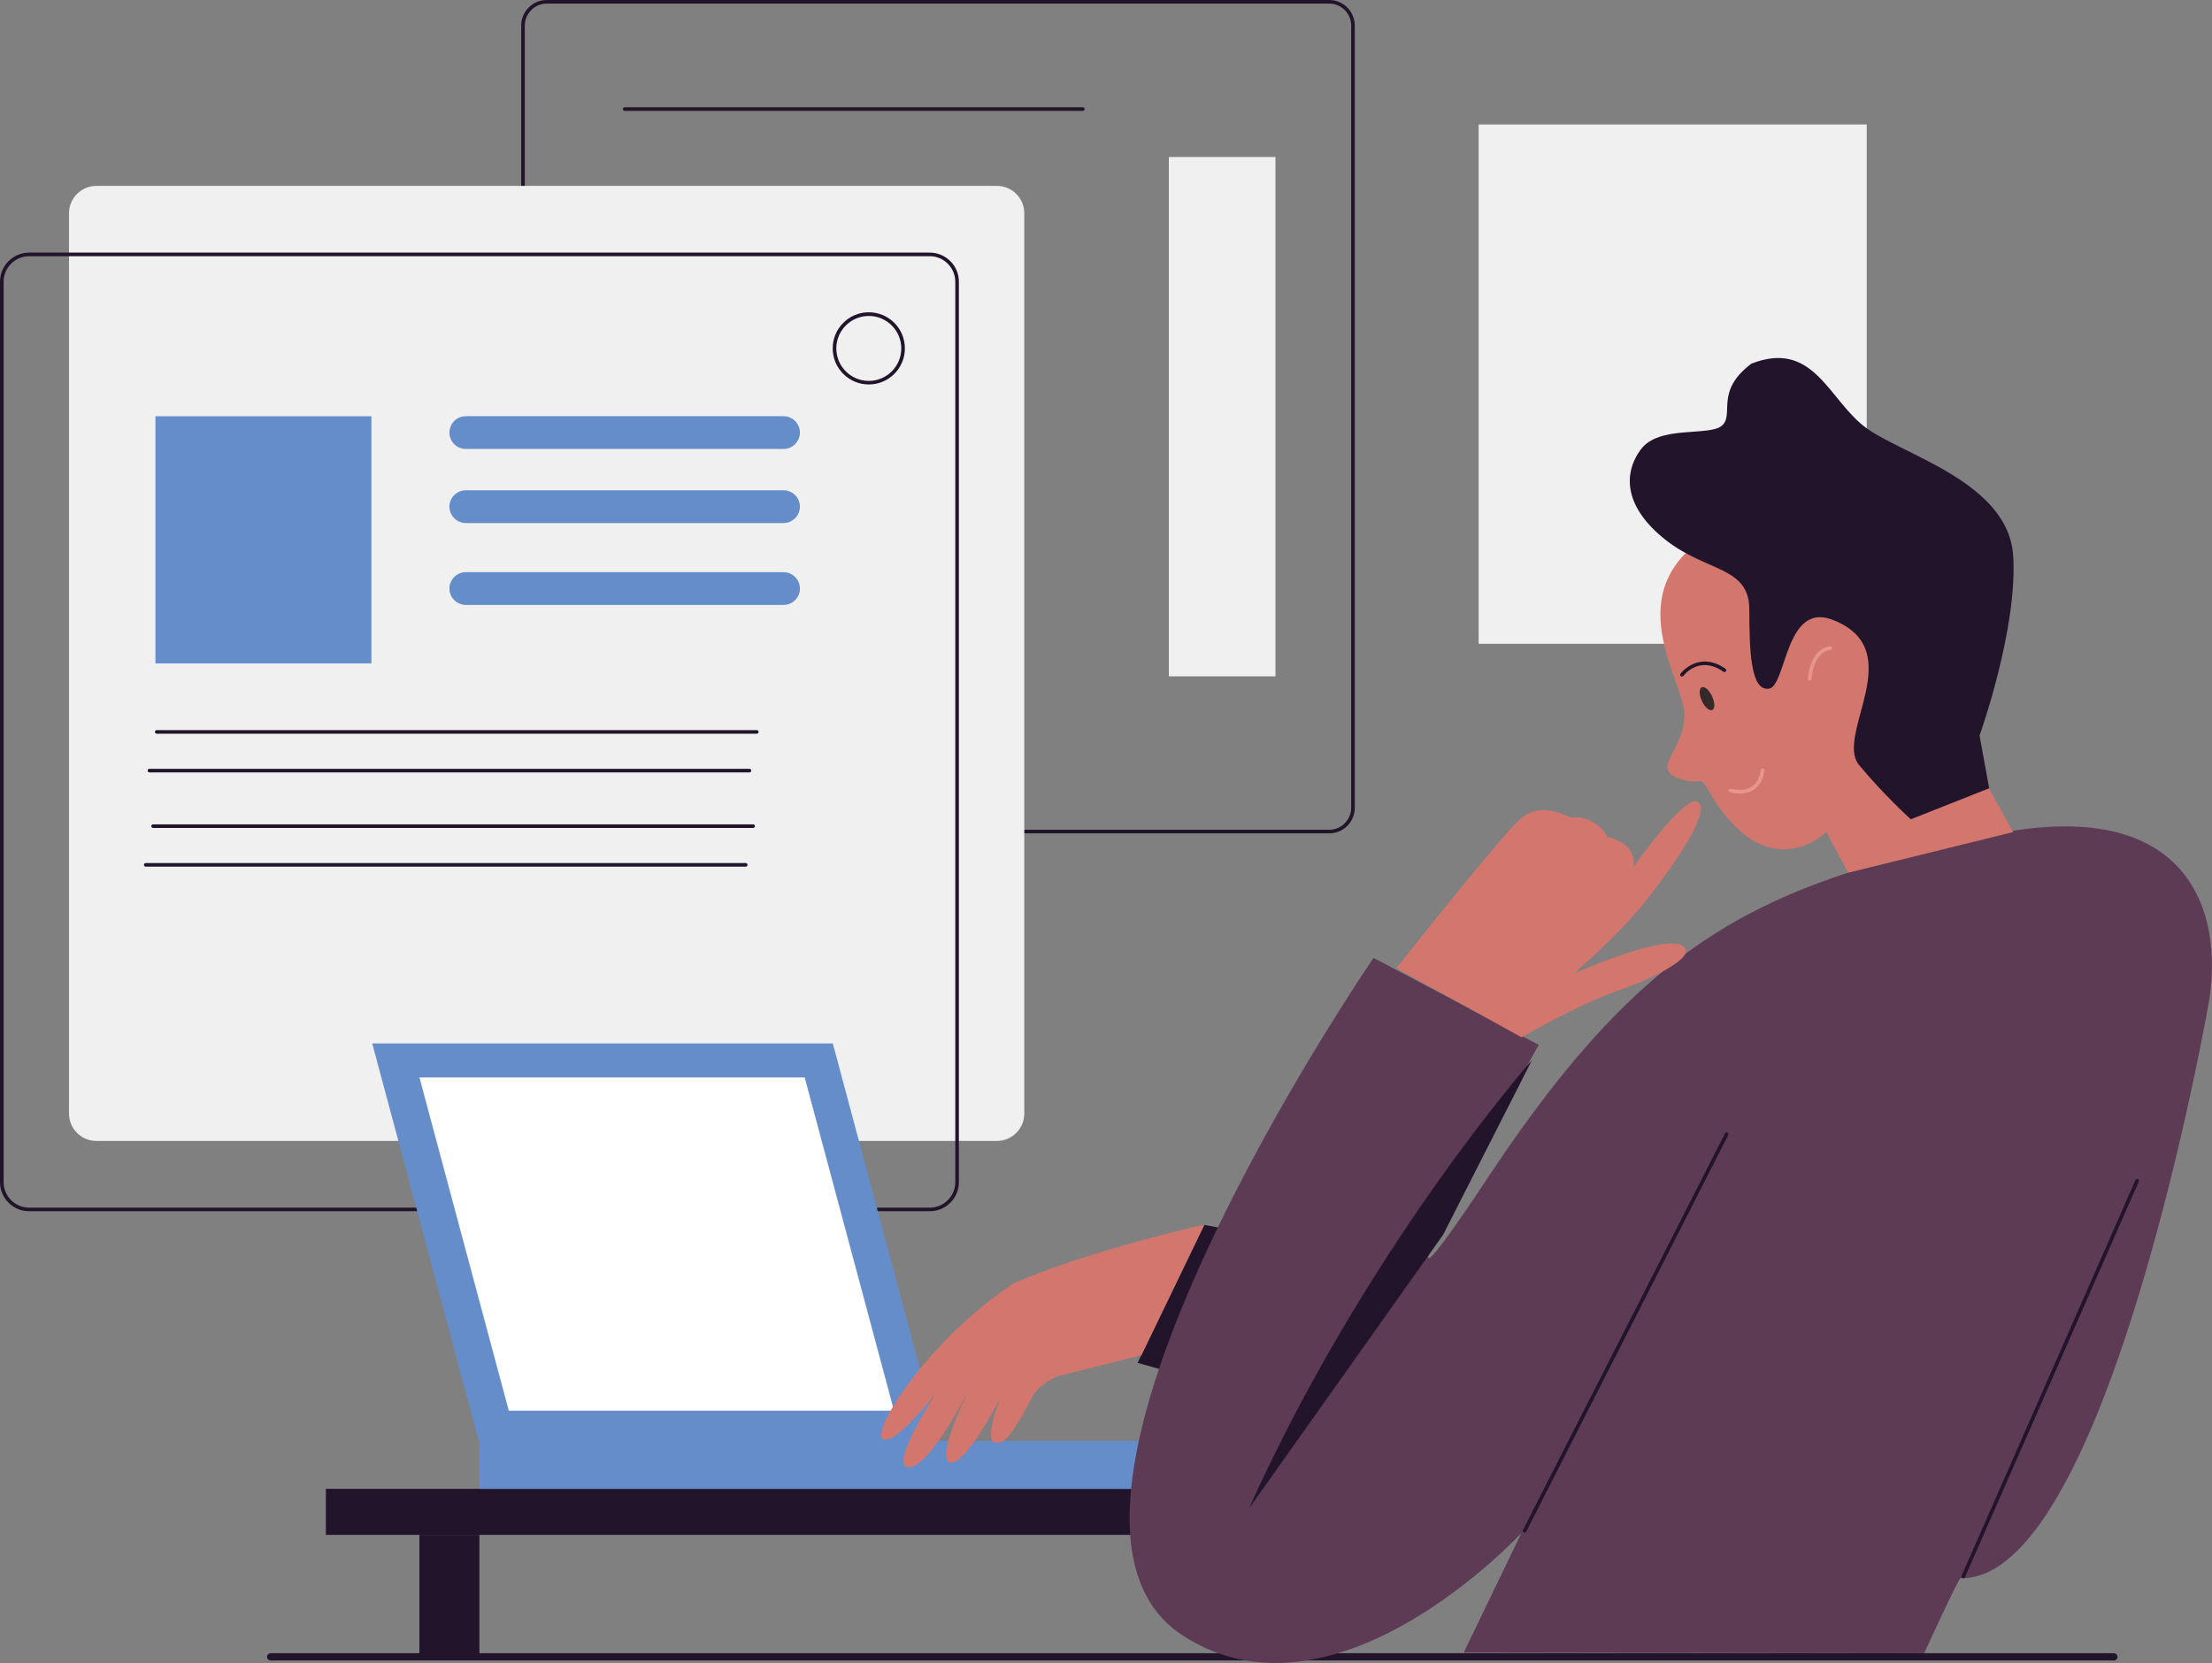 <svg xmlns="http://www.w3.org/2000/svg" viewBox="0 0 380.56 286.19"><rect x="0" y="0" width="380.56" height="286.19" fill="#808080" stroke="none"/><defs><style>.cls-1{fill:#f0f0f0;}.cls-2{fill:#fff;}.cls-3{fill:#648dca;}.cls-4{fill:#d3776e;}.cls-5{fill:#21142b;}.cls-6{fill:#5d3b55;}.cls-7{fill:#35292a;}.cls-8{fill:#e8968b;mix-blend-mode:multiply;}.cls-9{isolation:isolate;}</style></defs><g class="cls-9"><g id="Calque_1"><g><path class="cls-5" d="M363.69,285.74H46.56c-.34,0-.62-.28-.62-.62s.28-.62,.62-.62H363.69c.34,0,.62,.28,.62,.62s-.28,.62-.62,.62Z"></path><rect class="cls-1" x="254.39" y="21.42" width="66.77" height="89.37"></rect><path class="cls-5" d="M228.68,143.41H94.07c-1.18,0-2.28-.46-3.11-1.29-.83-.83-1.29-1.94-1.29-3.11V4.4c0-1.18,.46-2.28,1.29-3.11,.83-.83,1.94-1.29,3.11-1.29H228.68c1.18,0,2.28,.46,3.11,1.29,.83,.83,1.29,1.94,1.29,3.11V139.01c0,1.14-.44,2.23-1.23,3.05-.84,.87-1.96,1.35-3.17,1.35ZM94.07,.62c-1.01,0-1.96,.39-2.67,1.11s-1.11,1.66-1.11,2.67V139.01c0,1.01,.39,1.96,1.11,2.67,.71,.71,1.66,1.11,2.67,1.11H228.68c1.04,0,2-.41,2.72-1.16,.68-.71,1.06-1.64,1.06-2.62V4.4c0-1.01-.39-1.96-1.11-2.67-.71-.71-1.66-1.11-2.67-1.11H94.07Z"></path><polygon class="cls-5" points="207.19 210.79 195.71 234.53 309.6 266.54 319.51 231.44 207.19 210.79"></polygon><path class="cls-1" d="M171.51,196.34H16.58c-1.3,0-2.48-.53-3.33-1.38-.85-.85-1.38-2.03-1.38-3.33V36.7c0-1.3,.53-2.48,1.38-3.33,.85-.85,2.03-1.38,3.33-1.38H171.51c1.3,0,2.48,.53,3.33,1.38,.85,.85,1.38,2.03,1.38,3.33V191.63c0,1.27-.5,2.42-1.32,3.27-.86,.89-2.06,1.44-3.39,1.44Z"></path><path class="cls-5" d="M159.95,208.44H5.02c-1.34,0-2.6-.52-3.55-1.47-.95-.95-1.47-2.21-1.47-3.55V48.49c0-1.34,.52-2.6,1.47-3.55,.95-.95,2.21-1.47,3.55-1.47H159.95c1.34,0,2.6,.52,3.55,1.47,.95,.95,1.47,2.21,1.47,3.55V203.42c0,1.31-.5,2.54-1.4,3.48-.95,.99-2.24,1.54-3.61,1.54ZM5.02,44.09c-1.17,0-2.28,.46-3.11,1.29-.83,.83-1.29,1.94-1.29,3.11V203.42c0,1.17,.46,2.28,1.29,3.11,.83,.83,1.94,1.29,3.11,1.29H159.95c1.21,0,2.33-.48,3.17-1.35,.79-.82,1.23-1.91,1.23-3.05V48.49c0-1.17-.46-2.28-1.29-3.11-.83-.83-1.94-1.29-3.11-1.29H5.02Z"></path><rect class="cls-5" x="56.06" y="256.21" width="205.23" height="7.92"></rect><path class="cls-3" d="M143.29,179.56H64.04l18.37,68.56h79.24l-18.37-68.56Z"></path><path class="cls-2" d="M138.45,185.41H72.16l15.37,57.35h66.28l-15.37-57.35Z"></path><rect class="cls-3" x="82.48" y="247.96" width="121.4" height="8.26"></rect><path class="cls-6" d="M251.83,284.39l79.21,.12s5.89-12.93,6.27-12.92c24.03,.51,40.93-89.3,42.6-98.51,2.99-16.45-3.49-37.4-39.64-28.92-36.15,8.48-56.1,15.96-84.02,58.09-27.92,42.13,8.48-22.44,8.48-22.44l-28.42-14.96s-65.51,95.39-32.83,116.6c26.31,17.08,58.26-17.63,58.26-17.63l-9.91,20.55Z"></path><path class="cls-5" d="M214.87,259.6l33.41-47.12,15.29-30.06s-28.5,32.3-48.7,77.18Z"></path><path class="cls-4" d="M331.4,116.26l14.96,26.93-28.38,6.99-3.78-6.99s-10.33,10.19-20.32-7.26c-1.66-2.9-1.2-.4-5.44-2.15-4.24-1.74,1.58-5.05,1.33-11.03-.25-5.98-11.58-20.97,4.49-30.91,8.66-5.36,19.2-13.46,37.15,24.43Z"></path><path class="cls-5" d="M282.27,77.36c-3.12,4.27-2.77,9.99,4.3,15.56,7.07,5.57,14.39,4.52,14.39,11.98s.29,14,3.34,13.62c3.05-.38,2.78-14.85,10.83-11.92,13.64,5.12,.42,19.87,4.72,25.06,4.3,5.19,8.89,9.33,8.89,9.33l13.48-5.34-1.65-9.08s6.61-18.45,5.78-30.97c-.83-12.52-18.67-17.21-25.19-21.89-6.52-4.68-9.01-15.37-19.85-11.13-6.38,4.81-2.85,8.77-5.07,10.67-2.22,1.9-10.85-.15-13.97,4.12Z"></path><path class="cls-5" d="M337.76,271.61s-.08,0-.12-.03c-.16-.07-.23-.25-.16-.41l29.92-68.11c.07-.16,.25-.23,.41-.16,.16,.07,.23,.25,.16,.41l-29.92,68.11c-.05,.12-.16,.19-.28,.19Z"></path><path class="cls-5" d="M262.3,263.74s-.1-.01-.14-.03c-.15-.08-.21-.26-.14-.42l34.76-68.26c.08-.15,.26-.21,.42-.14,.15,.08,.21,.26,.14,.42l-34.76,68.26c-.05,.11-.16,.17-.28,.17Z"></path><path class="cls-4" d="M261.8,178.51s9.65-5.64,16.33-7.94,14.69-6.38,11.02-7.97c-3.67-1.59-18.37,4.93-18.37,4.93,0,0,7.8-6.7,12.45-12.6,4.65-5.9,11.09-15.07,8.97-16.87-2.12-1.8-11.28,11.28-11.28,11.28,0,0,1.43-3.78-4.41-5.35,.06-.08-2-3.8-6.35-3.33-.2,.02-5-2.99-8.62,.28-3.61,3.27-21.31,25.68-21.31,25.68l21.57,11.9Z"></path><path class="cls-4" d="M207.19,210.79l-10.81,22.42-13.79,3.47c-2.26,.57-4.17,2.08-5.24,4.15-1.59,3.1-3.99,7.31-5.28,7.34-3.56,1.41,0-7.55,0-7.55,0,0-6.05,11.87-8.66,11.05-2.61-.82,3.58-13.11,3.58-13.11,0,0-6.89,13.93-10.6,13.93s4.69-12.84,4.69-12.84c0,0-7.14,9.34-9.2,7.96-2.06-1.37,7.81-17.01,22.52-26.78,13.79-5.93,32.78-10.06,32.78-10.06Z"></path><rect class="cls-5" x="72.16" y="264.13" width="10.32" height="20.99"></rect><rect class="cls-3" x="26.74" y="71.63" width="37.16" height="42.53"></rect><path class="cls-3" d="M134.8,77.26h-54.66c-1.55,0-2.82-1.27-2.82-2.82h0c0-1.55,1.27-2.82,2.82-2.82h54.66c1.55,0,2.82,1.27,2.82,2.82h0c0,1.55-1.27,2.82-2.82,2.82Z"></path><path class="cls-3" d="M134.8,90.01h-54.66c-1.55,0-2.82-1.27-2.82-2.82h0c0-1.55,1.27-2.82,2.82-2.82h54.66c1.55,0,2.82,1.27,2.82,2.82h0c0,1.55-1.27,2.82-2.82,2.82Z"></path><path class="cls-3" d="M134.8,104.1h-54.66c-1.55,0-2.82-1.27-2.82-2.82h0c0-1.55,1.27-2.82,2.82-2.82h54.66c1.55,0,2.82,1.27,2.82,2.82h0c0,1.55-1.27,2.82-2.82,2.82Z"></path><rect class="cls-1" x="201.09" y="27.02" width="18.34" height="89.37"></rect><path class="cls-5" d="M289.37,116.42c-.06,0-.13-.02-.19-.06-.14-.1-.17-.3-.06-.43,.03-.04,3.12-4.07,7.74-.84,.14,.1,.17,.29,.08,.43-.1,.14-.29,.17-.43,.08-4.14-2.89-6.78,.56-6.89,.7-.06,.08-.15,.12-.25,.12Z"></path><path class="cls-8" d="M299.27,136.56c-.89,0-1.57-.2-1.62-.21-.16-.05-.26-.22-.21-.39,.05-.16,.22-.26,.39-.21,.02,0,2.05,.6,3.54-.37,.86-.56,1.39-1.53,1.56-2.9,.02-.17,.18-.29,.35-.27,.17,.02,.29,.18,.27,.35-.2,1.56-.83,2.69-1.85,3.35-.79,.51-1.69,.65-2.44,.65Z"></path><path class="cls-7" d="M292.81,120.64c-.51-1.08-.52-2.13-.04-2.36s1.28,.46,1.78,1.54c.5,1.08,.53,2.13,.04,2.36-.48,.23-1.28-.46-1.79-1.54Z"></path><path class="cls-8" d="M311.35,117.13h-.01c-.17,0-.3-.15-.3-.32,0-.21,.27-5.08,3.82-5.6,.17-.03,.33,.09,.35,.26,.02,.17-.09,.33-.26,.35-3.05,.44-3.29,4.97-3.29,5.01,0,.17-.14,.3-.31,.3Z"></path><path class="cls-5" d="M130.2,126.26H26.97c-.17,0-.31-.14-.31-.31s.14-.31,.31-.31h103.23c.17,0,.31,.14,.31,.31s-.14,.31-.31,.31Z"></path><path class="cls-5" d="M128.94,132.92H25.71c-.17,0-.31-.14-.31-.31s.14-.31,.31-.31h103.23c.17,0,.31,.14,.31,.31s-.14,.31-.31,.31Z"></path><path class="cls-5" d="M129.57,142.48H26.34c-.17,0-.31-.14-.31-.31s.14-.31,.31-.31h103.23c.17,0,.31,.14,.31,.31s-.14,.31-.31,.31Z"></path><path class="cls-5" d="M128.31,149.14H25.07c-.17,0-.31-.14-.31-.31s.14-.31,.31-.31h103.23c.17,0,.31,.14,.31,.31s-.14,.31-.31,.31Z"></path><path class="cls-5" d="M186.29,19.08H107.47c-.17,0-.31-.14-.31-.31s.14-.31,.31-.31h78.82c.17,0,.31,.14,.31,.31s-.14,.31-.31,.31Z"></path><path class="cls-5" d="M149.47,66.16c-3.42,0-6.21-2.78-6.21-6.21s2.78-6.21,6.21-6.21,6.21,2.78,6.21,6.21-2.78,6.21-6.21,6.21Zm0-11.79c-3.08,0-5.59,2.51-5.59,5.59s2.51,5.59,5.59,5.59,5.59-2.51,5.59-5.59-2.51-5.59-5.59-5.59Z"></path></g></g></g></svg>